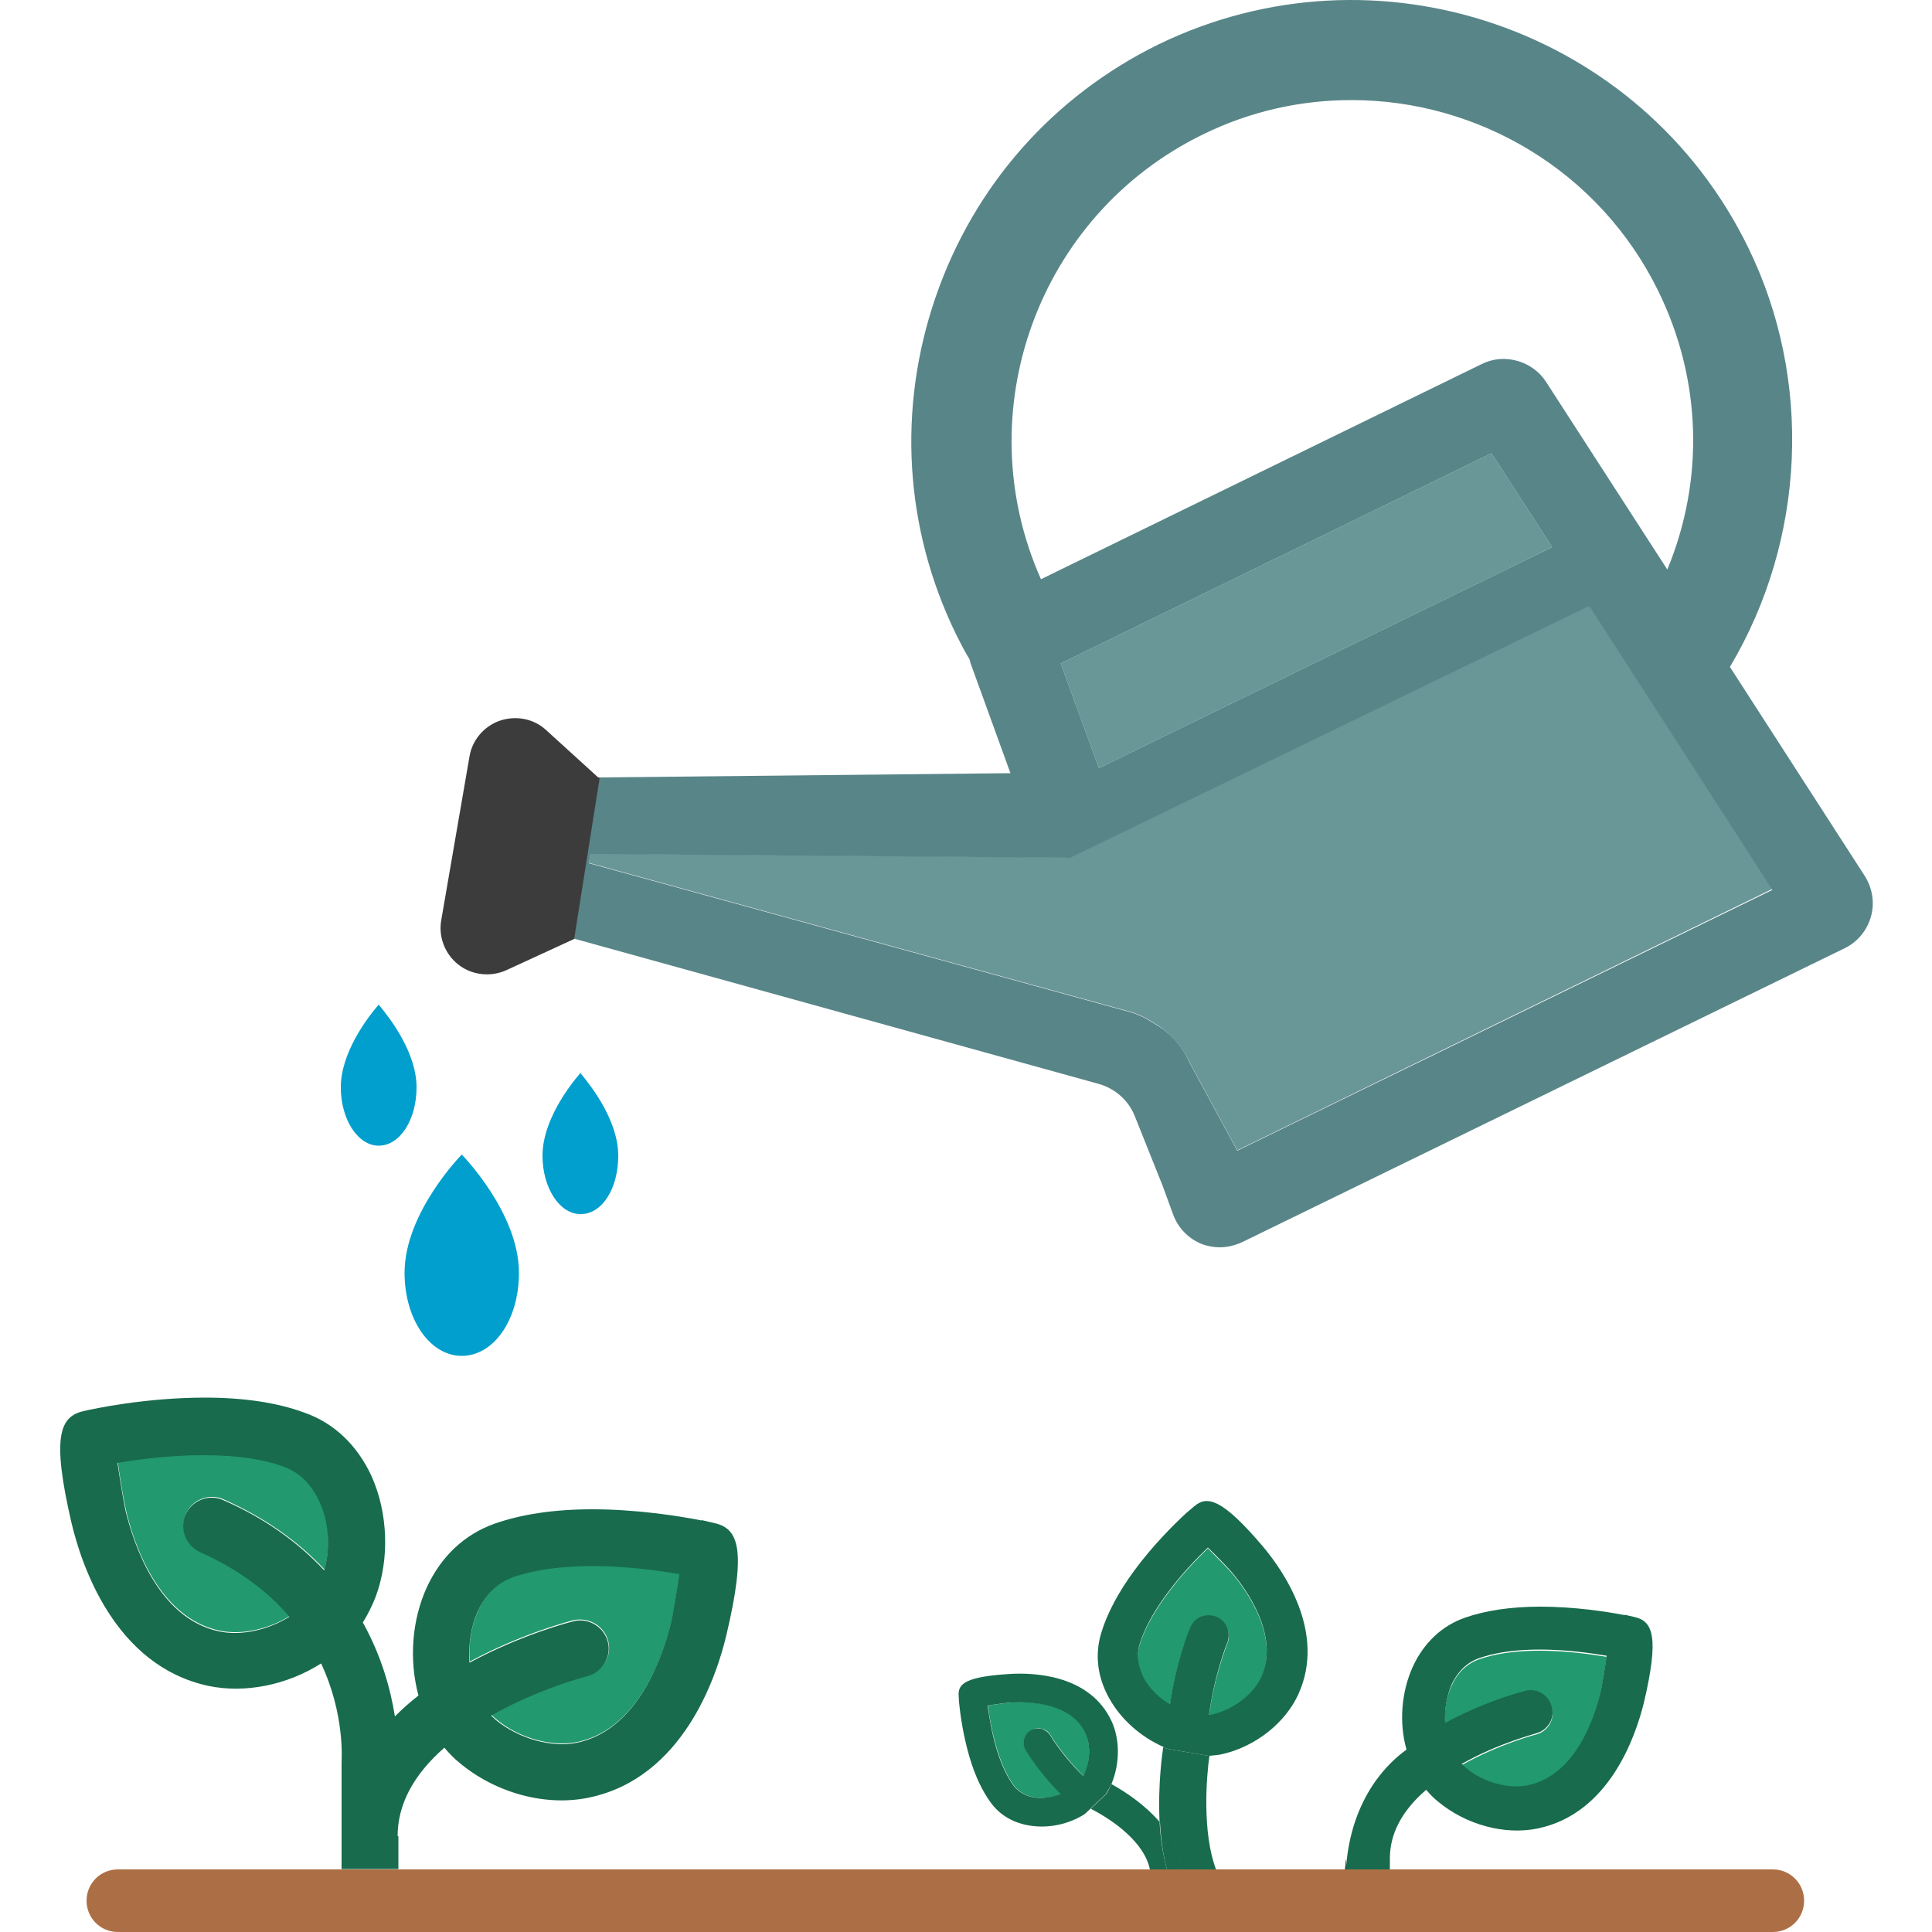 <?xml version="1.0" encoding="utf-8"?>
<!-- Generator: Adobe Illustrator 26.3.1, SVG Export Plug-In . SVG Version: 6.00 Build 0)  -->
<svg version="1.1" id="Calque_1" xmlns="http://www.w3.org/2000/svg" xmlns:xlink="http://www.w3.org/1999/xlink" x="0px" y="0px"
	 viewBox="0 0 500 500" style="enable-background:new 0 0 500 500;" xml:space="preserve">
<style type="text/css">
	.st0{fill:none;}
	.st1{fill:#699696;}
	.st2{fill:#588588;}
	.st3{fill:#009FCD;}
	.st4{fill:#22996E;}
	.st5{fill:#1D1D1B;}
	.st6{fill:#186B4D;}
	.st7{fill:#AC6F45;}
	.st8{fill:#BDCECF;}
	.st9{fill:#3C3C3C;}
</style>
<g>
	<path class="st0" d="M383.5,94.2c5.8-2.8,13.1-0.8,16.6,4.6l31.4,48.6c9.6-23.3,8.9-49.2-2.3-72c-15.3-31.3-46.7-49.5-79.4-49.5
		c-13,0-26.1,2.9-38.5,8.9c-42.7,20.9-61.1,71.9-41.9,115L383.5,94.2z"/>
	<path class="st1" d="M277,221.9l-124.2-1l-0.4,2.4h0l139.6,38.4c2.3,0.6,4.4,1.6,6.4,2.9l1.3,0.8c3.6,2.4,6.4,5.7,8.2,9.6
		l12.3,22.7l138.6-67.7l-47.4-73.5L277,221.9z"/>
	<polygon class="st1" points="274.5,171.7 284.4,198.8 297.7,192.3 401.7,141.6 386,117.3 	"/>
	<path class="st2" d="M482.6,226.7l-34.9-54.1c19.6-32.9,21.5-74.3,4.7-108.6c-27.6-56.5-96-80-152.6-52.5
		C272.5,24.9,252,48.1,242.1,77s-8,59.8,5.3,87.1c1.1,2.2,2.2,4.4,3.5,6.5c0.1,0.4,0.2,0.7,0.3,1.1l10.3,28.4l-106.4,1.1l-6.6,41.7
		l135.8,37.6c4.3,1.2,7.8,4.3,9.4,8.4l7.2,18l2.7,7.4c1.3,3.5,3.9,6.2,7.3,7.6c1.5,0.6,3.2,0.9,4.8,0.9c2,0,3.9-0.5,5.7-1.3
		l156-76.1c3.3-1.6,5.8-4.6,6.8-8.2C485.2,233.7,484.6,229.9,482.6,226.7z M311.3,34.8c12.4-6.1,25.5-8.9,38.5-8.9
		c32.6,0,64.1,18.2,79.4,49.5c11.2,22.9,11.9,48.8,2.3,72l-31.4-48.6c-3.5-5.4-10.8-7.5-16.6-4.6l-114.1,55.7
		C250.2,106.8,268.5,55.7,311.3,34.8z M401.7,141.6l-104,50.7l-13.3,6.5l-9.9-27.1L386,117.3L401.7,141.6z M320.2,297.8l-12.3-22.7
		c-1.7-3.9-4.5-7.3-8.2-9.6l-1.3-0.8c-2-1.3-4.1-2.3-6.4-2.9l-139.6-38.4h0l0.4-2.4l124.2,1l134.3-65.2l47.4,73.5L320.2,297.8z"/>
	<path class="st3" d="M119.5,350.9c8.2,0,14.8-9.2,14.8-21.5c0-15.6-14.8-30.6-14.8-30.6s-14.8,15-14.8,30.6
		C104.7,341.5,111.3,350.9,119.5,350.9z"/>
	<path class="st3" d="M160,299.1c0-8.9-6.7-17.7-9.8-21.4c-3.1,3.6-9.8,12.5-9.8,21.4c0,8.3,4.4,15.1,9.8,15.1
		C155.8,314.3,160,307.6,160,299.1z"/>
	<path class="st3" d="M88.2,281.4c0,8.3,4.4,15.1,9.8,15.1c5.5,0,9.8-6.7,9.8-15.1c0-8.9-6.7-17.7-9.8-21.4
		C94.8,263.7,88.2,272.6,88.2,281.4z"/>
	<path class="st4" d="M154,420.2c1.7,1,2.9,2.6,3.4,4.5c0.5,1.9,0.2,3.9-0.8,5.5c-1,1.7-2.6,2.9-4.5,3.4c-0.1,0-12.5,3.3-24.9,10.2
		c0.4,0.4,0.8,0.8,1.2,1.1c5.9,5,14.6,7.3,21.1,5.9c16-3.4,22.3-22.9,24.3-31.2c0.3-1.2,1.4-7.6,2.1-12.4
		c-5.3-0.9-13.7-2.1-22.6-2.1c-8.2,0-15.1,1-20.5,2.9c-4.9,1.8-7.6,5.7-9,8.7c-1.8,3.9-2.6,8.6-2.2,13.3
		c13.5-7.3,26.3-10.6,26.9-10.7C150.3,418.9,152.3,419.2,154,420.2z"/>
	<path class="st5" d="M348.1,483.8h0.3l0-2.7C348.4,481.1,348.2,482.3,348.1,483.8z"/>
	<path class="st4" d="M73.6,379.4c-5.4-2-12.4-3-20.8-3c-8.7,0-17,1.1-22.3,2c0.6,4.8,1.8,11.2,2.1,12.4c1.9,8.2,8.2,27.8,24.2,31.2
		c5.7,1.2,12.6-0.3,18.2-3.8c-5.9-6.9-13.7-12.5-23.1-16.7c-3.7-1.6-5.4-6-3.8-9.7c0.8-1.8,2.2-3.2,4.1-3.9c1.8-0.7,3.8-0.7,5.6,0.1
		c10.4,4.6,19.2,10.7,26.2,18.2c1.6-5.9,1.2-12.9-1.3-18.3C81.2,385.1,78.5,381.2,73.6,379.4z"/>
	<path class="st4" d="M308,421.4c0.5-1.3,1.5-2.3,2.8-2.8c1.3-0.5,2.7-0.6,4,0c1.3,0.5,2.3,1.5,2.8,2.8s0.6,2.7,0,4
		c0,0.1-3.4,8.5-4.7,18.6c0.4-0.1,0.8-0.1,1.2-0.2c5.3-1.3,10.4-5.3,12.3-9.6c4.8-10.6-3.7-22.5-7.6-27.1c-0.6-0.7-3.8-4-6.2-6.4
		c-2.8,2.7-7,7-10.7,12.1c-3.5,4.7-5.8,9.1-7,13c-1.1,3.6,0,6.8,1.2,8.8c1.5,2.7,3.9,5.1,6.7,6.9C304.3,430.4,307.9,421.7,308,421.4
		z"/>
	<path class="st4" d="M399,438.5c1.3,0.8,2.2,2,2.6,3.5c0.4,1.5,0.2,3-0.6,4.3c-0.8,1.3-2,2.2-3.5,2.6c-0.1,0-9.6,2.5-19.2,7.9
		c0.3,0.3,0.6,0.6,0.9,0.9c4.5,3.8,11.2,5.6,16.3,4.6c12.3-2.6,17.2-17.6,18.7-24c0.2-1,1.1-5.9,1.6-9.5c-4.1-0.7-10.6-1.6-17.4-1.6
		c-6.3,0-11.7,0.8-15.8,2.3c-3.8,1.4-5.9,4.4-6.9,6.7c-1.4,3-2,6.6-1.7,10.2c10.4-5.6,20.3-8.2,20.7-8.3
		C396.2,437.5,397.7,437.7,399,438.5z"/>
	<path class="st6" d="M102.9,475.2c0-8.2,4.1-15.9,12.1-22.9c1.2,1.4,2.5,2.8,3.9,3.9c9.3,7.8,22.3,11.4,33.6,9
		c24.2-5.1,32.9-31.1,35.5-42.1c5.3-22.4,3-27.5-3-28.9l-3.4-0.8v0.1c-6-1.2-17.1-2.9-28.3-2.9c-9.9,0-18.5,1.3-25.5,3.8
		c-7.7,2.8-13.6,8.4-17.3,16.3c-3.9,8.5-4.7,18.8-2.2,28.1c-2.2,1.7-4.3,3.6-6.1,5.4c-1.1-6.9-3.4-15.5-8.3-24.3
		c1.3-2.1,2.4-4.3,3.3-6.6c3.7-9.9,3.2-21.9-1.1-31.4c-3.7-7.9-9.6-13.6-17.3-16.3c-7-2.6-15.7-3.9-25.8-3.9
		c-15.3,0-28.9,2.9-31.4,3.5c-6.1,1.4-8.3,6.5-3.1,28.9c2.6,11,11.2,37,35.4,42.2c9.5,2,20.4-0.2,29.2-5.8
		c6.2,13.2,5.3,24.9,5.3,25.6l0,19l0,0.4l0,8.2h14.7V475.2z M123.7,416.9c1.4-3,4.1-6.9,9-8.7c5.4-1.9,12.3-2.9,20.5-2.9
		c8.8,0,17.2,1.1,22.6,2.1c-0.7,4.8-1.8,11.1-2.1,12.4c-2,8.2-8.3,27.8-24.3,31.2c-6.5,1.4-15.2-1-21.1-5.9
		c-0.4-0.4-0.8-0.7-1.2-1.1c12.4-7,24.8-10.2,24.9-10.2c1.9-0.5,3.5-1.7,4.5-3.4c1-1.7,1.3-3.7,0.8-5.5c-0.5-1.9-1.7-3.5-3.4-4.5
		c-1.7-1-3.7-1.3-5.5-0.8c-0.6,0.1-13.4,3.4-26.9,10.7C121.2,425.5,121.9,420.8,123.7,416.9z M83.9,406.4
		c-7-7.5-15.8-13.7-26.2-18.2c-1.8-0.8-3.8-0.8-5.6-0.1c-1.8,0.7-3.3,2.1-4.1,3.9c-1.6,3.7,0.1,8,3.8,9.7
		c9.4,4.2,17.2,9.8,23.1,16.7c-5.6,3.5-12.5,5-18.2,3.8c-16-3.4-22.2-23-24.2-31.2c-0.3-1.2-1.4-7.6-2.1-12.4c5.3-0.9,13.5-2,22.3-2
		c8.4,0,15.4,1,20.8,3c4.9,1.8,7.6,5.7,9,8.7C85.1,393.5,85.6,400.5,83.9,406.4z"/>
	<path class="st6" d="M348.4,481.1l0,2.7h11.3v-2.9c0-6.3,3.1-12.3,9.4-17.7c0.9,1.1,1.9,2.1,3,3c7.2,6,17.2,8.8,25.9,7
		c18.6-3.9,25.3-24,27.4-32.4c4.1-17.3,2.3-21.2-2.3-22.3l-2.6-0.6v0.1c-4.6-0.9-13.1-2.2-21.8-2.2c-7.7,0-14.3,1-19.7,2.9
		c-5.9,2.1-10.5,6.5-13.3,12.5c-3,6.5-3.7,14.5-1.7,21.6c-1.7,1.3-13.1,9.1-15.4,28c-0.1,1.1-0.2,2.1-0.4,2.9h0
		C348.2,482.3,348.4,481.1,348.4,481.1z M375.7,435.9c1.1-2.3,3.1-5.3,6.9-6.7c4.2-1.5,9.5-2.3,15.8-2.3c6.8,0,13.3,0.9,17.4,1.6
		c-0.5,3.7-1.4,8.6-1.6,9.5c-1.5,6.4-6.4,21.4-18.7,24c-5,1.1-11.7-0.7-16.3-4.6c-0.3-0.3-0.6-0.6-0.9-0.9
		c9.5-5.4,19.1-7.8,19.2-7.9c1.5-0.4,2.7-1.3,3.5-2.6c0.8-1.3,1-2.8,0.6-4.3c-0.4-1.5-1.3-2.7-2.6-3.5c-1.3-0.8-2.8-1-4.3-0.6
		c-0.4,0.1-10.3,2.6-20.7,8.3C373.8,442.6,374.4,438.9,375.7,435.9z"/>
	<path class="st5" d="M348.1,483.8L348.1,483.8C346.8,493.9,347.6,487.8,348.1,483.8z"/>
	<path class="st6" d="M314.7,483.8c-3.6-9.5-2.5-24-1.7-29.4c0,0,0,0,0,0c-0.1,0-0.2,0-0.3,0l-10.6-1.8c-0.4-0.1-0.7-0.4-1-0.5
		c0,0.1-0.1,0.2-0.1,0.4c-0.1,0.6-1.4,9.1-0.9,19.1c2.9,3.4,5.1,7.5,5.6,12.3H314.7z"/>
	<path class="st4" d="M262,440.6c-0.6,0-3.9,0.4-6.3,0.8c0.3,2.7,1,6.9,2.3,11.2c1.2,4,2.7,7.2,4.4,9.5c1.6,2.1,3.9,2.9,5.5,3.1
		c2.1,0.3,4.5,0,6.7-0.9c-5.5-5.5-8.9-11.2-9.1-11.4c-0.5-0.8-0.7-1.8-0.4-2.8c0.2-1,0.8-1.8,1.7-2.3c0.8-0.5,1.8-0.7,2.8-0.4
		c1,0.2,1.8,0.8,2.3,1.7c0,0.1,2.9,4.7,7.4,9.4c0.4,0.4,0.7,0.8,1.1,1.1c0.1-0.2,0.3-0.5,0.4-0.7c0-0.1,0-0.2,0.1-0.3
		c1.4-3.5,1.3-7.9-0.3-10.8C276.6,440.5,266.3,440.3,262,440.6z"/>
	<path class="st6" d="M300.1,471.5c-3.8-4.4-8.7-7.7-12.5-9.8c0,0,0,0,0,0.1c-0.4,0.8-0.8,1.7-1.3,2.5l-4,3.8
		c5.8,3,13.8,8.6,15.3,15.7h4.4C300.9,479.7,300.3,475.5,300.1,471.5z"/>
	<path class="st6" d="M287.6,461.8C287.6,461.7,287.6,461.7,287.6,461.8c2.4-5.7,2.3-12.5-0.5-17.5c-6-11-19.8-11.4-25.5-11.1
		c-11.6,0.7-13.7,2.5-13.5,5.6l0.1,1.8l0,0c0.3,3.1,1.1,8.7,2.7,14.1c1.4,4.8,3.3,8.8,5.5,11.8c2.4,3.3,6,5.4,10.4,6
		c4.7,0.7,9.8-0.4,13.9-3l1.5-1.4l4-3.8C286.7,463.4,287.2,462.6,287.6,461.8z M280.8,458.6c0,0.1,0,0.2-0.1,0.3
		c-0.1,0.3-0.2,0.5-0.4,0.7c-0.4-0.4-0.8-0.8-1.1-1.1c-4.5-4.6-7.4-9.3-7.4-9.4c-0.5-0.8-1.3-1.4-2.3-1.7c-1-0.2-2-0.1-2.8,0.4
		c-0.9,0.5-1.4,1.3-1.7,2.3c-0.2,1-0.1,2,0.4,2.8c0.2,0.3,3.6,6,9.1,11.4c-2.2,0.8-4.6,1.2-6.7,0.9c-1.6-0.2-3.9-1-5.5-3.1
		c-1.7-2.3-3.2-5.5-4.4-9.5c-1.3-4.3-1.9-8.5-2.3-11.2c2.4-0.4,5.6-0.8,6.3-0.8c4.3-0.2,14.6,0,18.6,7.2
		C282.2,450.7,282.3,455,280.8,458.6z"/>
	<path class="st6" d="M312.7,454.4c0.1,0,0.2,0,0.3,0c1.2-0.1,2.4-0.2,3.6-0.5c8.4-2,16-8,19.4-15.4c7.3-16-3.9-32-9.1-38.2
		c-10.6-12.5-14.5-13.3-17.8-10.5l-1.9,1.6l0,0c-3.2,2.9-8.9,8.6-13.6,15c-4.2,5.7-7.1,11.2-8.6,16.2c-1.7,5.6-1,11.4,2,16.8
		c3,5.5,8.2,10.1,14.1,12.7c0.3,0.2,0.7,0.4,1,0.5L312.7,454.4z M296.1,434.4c-1.1-2.1-2.2-5.3-1.2-8.8c1.2-3.9,3.5-8.3,7-13
		c3.7-5.1,7.9-9.4,10.7-12.1c2.5,2.4,5.6,5.7,6.2,6.4c3.9,4.6,12.4,16.5,7.6,27.1c-1.9,4.3-7,8.3-12.3,9.6c-0.4,0.1-0.8,0.2-1.2,0.2
		c1.3-10,4.6-18.5,4.7-18.6c0.5-1.3,0.5-2.7,0-4s-1.6-2.3-2.8-2.8c-1.3-0.5-2.7-0.5-4,0c-1.3,0.5-2.3,1.6-2.8,2.8
		c-0.2,0.4-3.7,9.1-5.2,19.9C300,439.5,297.6,437.1,296.1,434.4z"/>
	<path class="st6" d="M305.8,483.8c-0.5-4.7-2.7-8.8-5.6-12.3c0.2,4,0.7,8.2,1.8,12.3H305.8z"/>
	<path class="st7" d="M458.8,483.8h-99.1h-11.3h-0.3c-0.5,4-1.2,10.1,0,0h-33.4h-8.9h-3.9h-4.4H102.9H88.2H30.5
		c-4.5,0-8.1,3.6-8.1,8.1s3.6,8.1,8.1,8.1h428.3c4.5,0,8.1-3.6,8.1-8.1S463.3,483.8,458.8,483.8z"/>
	<polygon class="st8" points="136.3,226.5 140.4,224.7 141.6,216.2 138.6,213.5 	"/>
	<path class="st9" d="M154.7,201.1L141.4,189c-3.2-3-7.8-3.9-12-2.5c-4.1,1.4-7.2,5-7.9,9.3l-7.3,42.3c-0.8,4.4,1,8.9,4.5,11.6
		c3.5,2.7,8.3,3.2,12.3,1.4l17.6-8.1l6.6-41.7L154.7,201.1z"/>
</g>
</svg>
